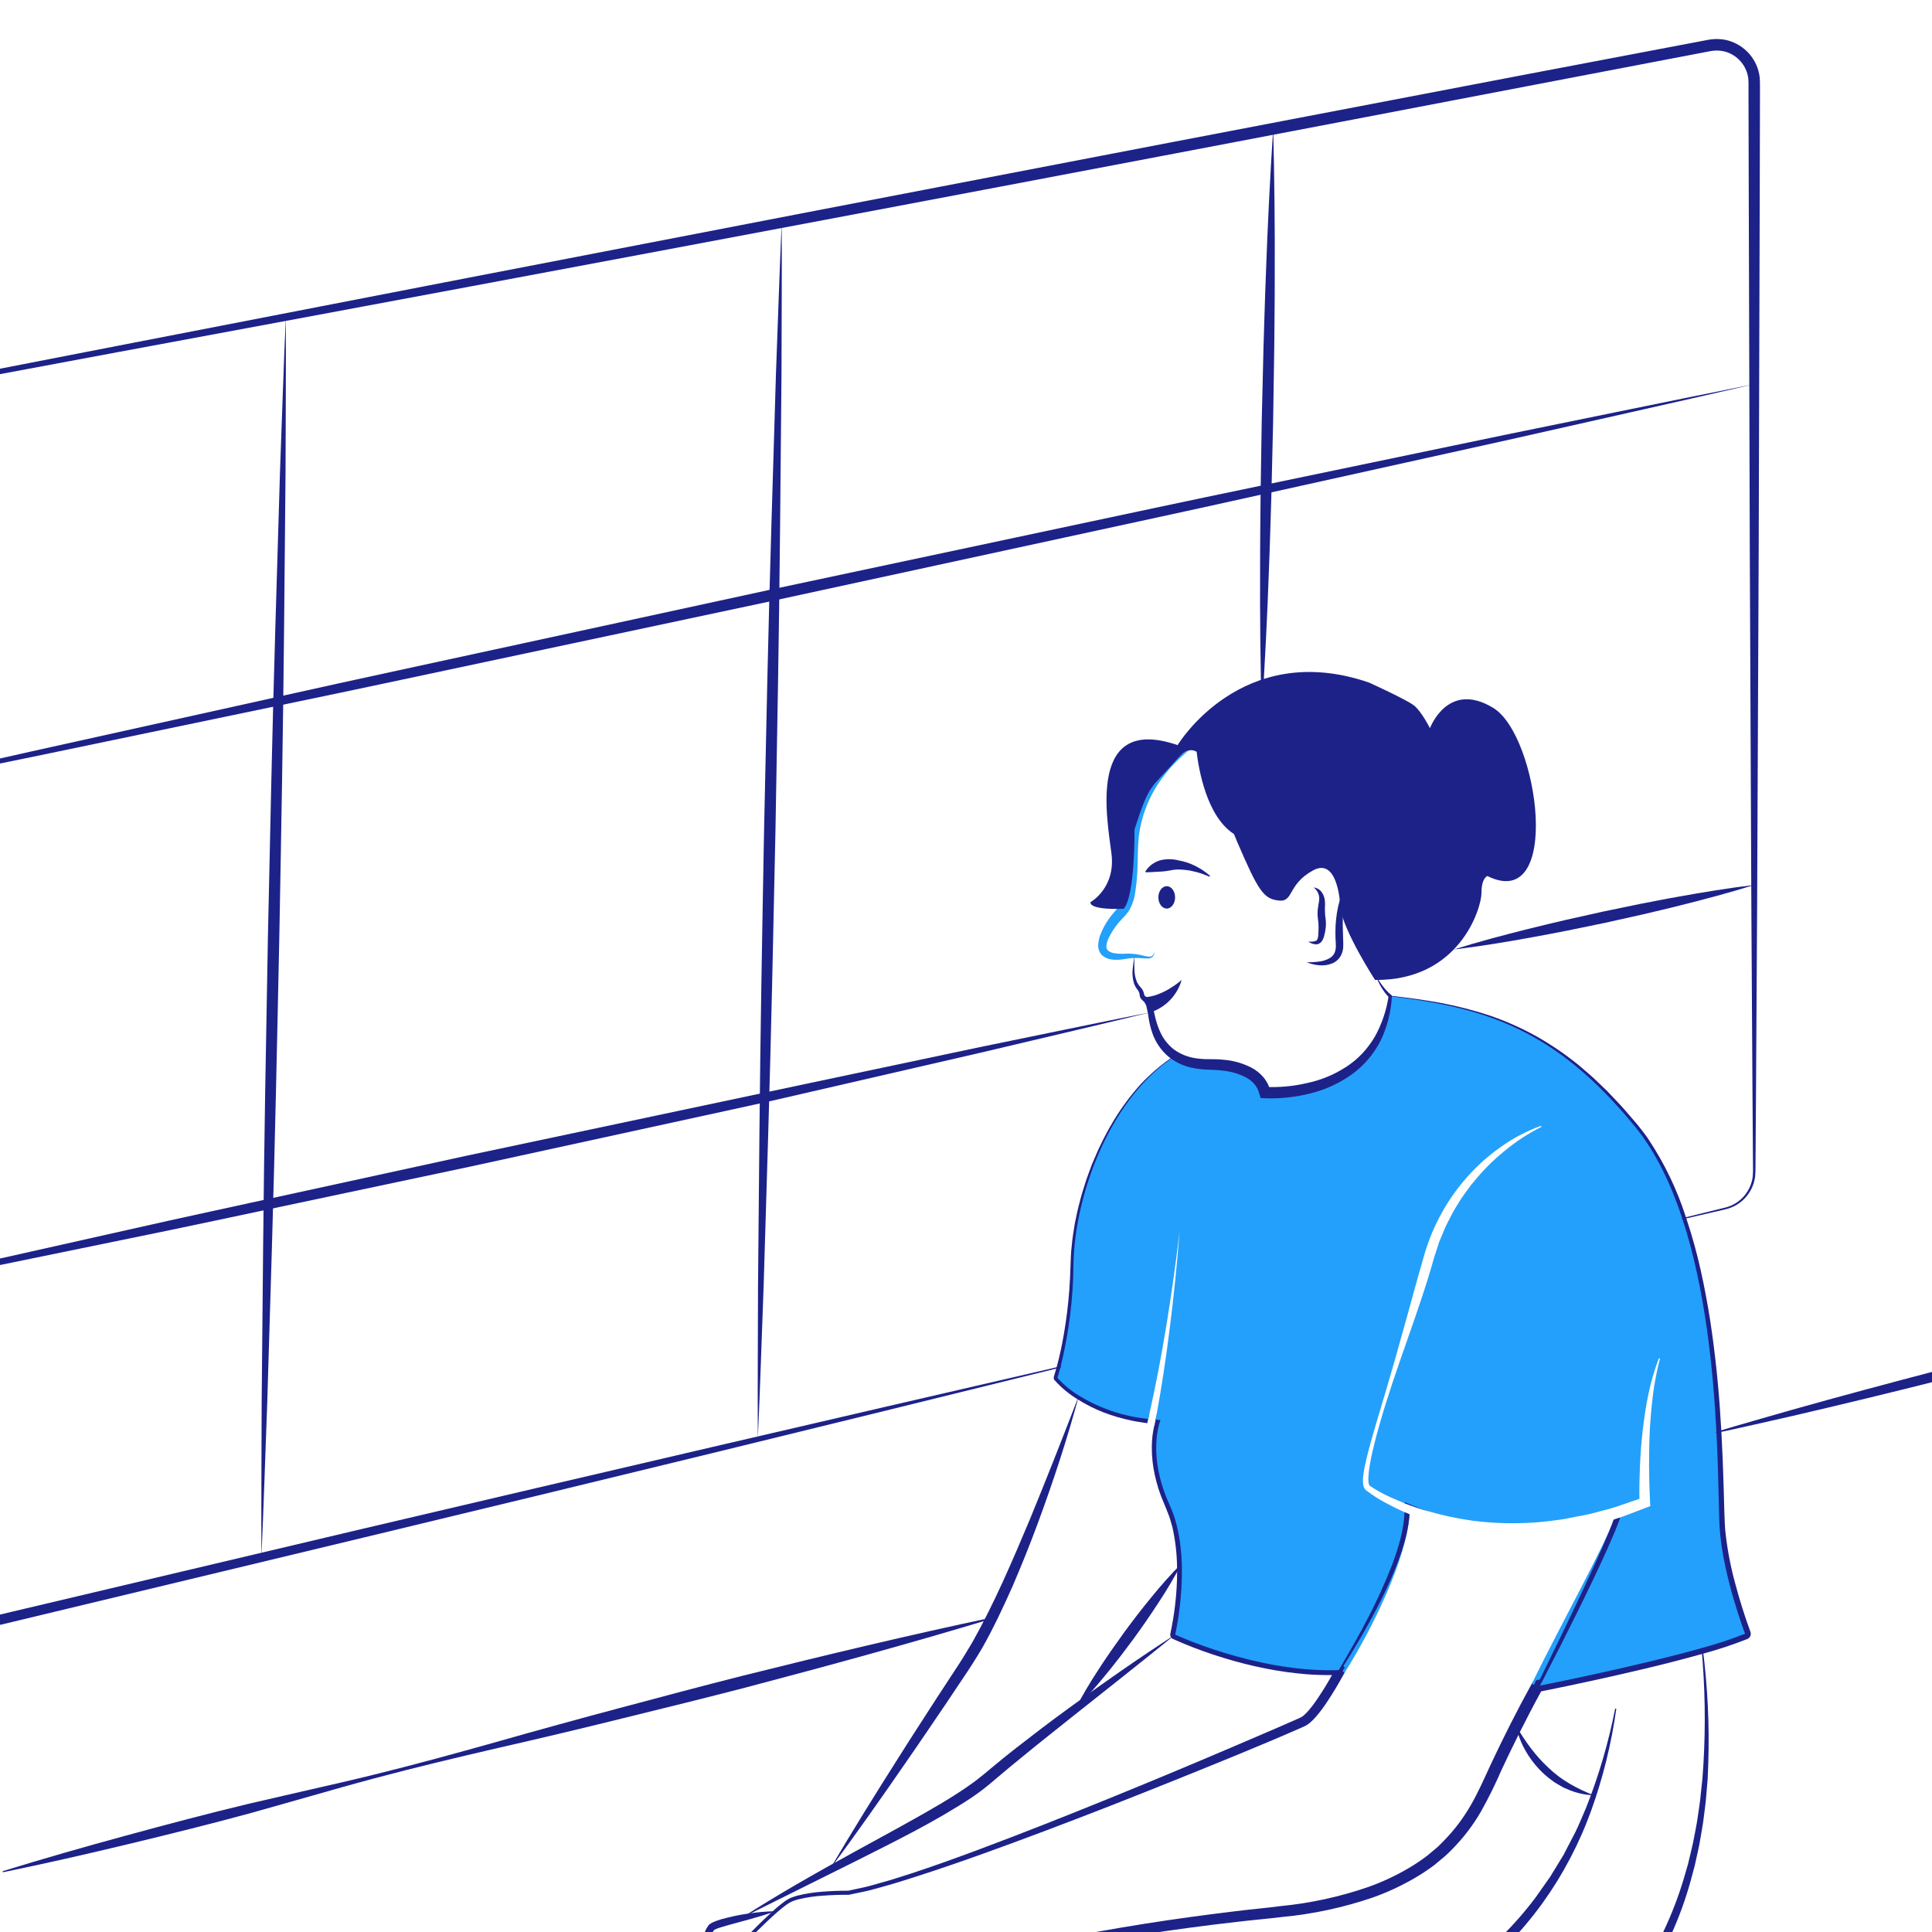 <svg width="130" height="130" viewBox="0 0 130 130" fill="none" xmlns="http://www.w3.org/2000/svg">
<g clip-path="url(#clip0_1618_1625)">
<path d="M70.957 92.866C70.931 92.836 70.913 92.799 70.905 92.76C70.897 92.721 70.899 92.681 70.912 92.643L70.914 92.63C70.97 92.451 71.024 92.272 71.073 92.09C71.083 92.059 71.091 92.029 71.098 91.998C71.3 91.266 71.457 90.514 71.587 89.761C71.756 88.789 71.876 87.806 71.95 86.821C71.984 86.327 72.012 85.833 72.025 85.339C72.03 85.094 72.045 84.838 72.055 84.587L72.076 84.211L72.114 83.835C72.155 83.333 72.242 82.837 72.319 82.34C72.424 81.849 72.516 81.355 72.654 80.871C72.769 80.385 72.931 79.909 73.079 79.431C73.158 79.193 73.25 78.96 73.335 78.724L73.465 78.371L73.611 78.026C73.994 77.099 74.448 76.203 74.97 75.346C75.493 74.492 76.093 73.687 76.764 72.943C77.371 72.299 78.041 71.719 78.765 71.211C78.86 71.147 78.957 71.08 79.054 71.016C79.058 71.013 79.063 71.011 79.068 71.01C79.073 71.009 79.078 71.009 79.083 71.01C79.088 71.011 79.093 71.013 79.097 71.016C79.102 71.019 79.105 71.022 79.108 71.027C79.113 71.033 79.116 71.04 79.116 71.048C79.116 71.056 79.113 71.064 79.108 71.07C79.106 71.075 79.1 71.078 79.098 71.08C79.011 71.142 78.924 71.203 78.839 71.267C78.125 71.79 77.469 72.387 76.882 73.048C76.236 73.798 75.658 74.605 75.157 75.459C74.66 76.314 74.23 77.207 73.87 78.128L73.731 78.474L73.611 78.824C73.532 79.057 73.448 79.29 73.373 79.525C73.235 80.001 73.087 80.472 72.982 80.956C72.856 81.432 72.777 81.921 72.682 82.404C72.611 82.893 72.534 83.379 72.498 83.871C72.411 84.843 72.444 85.846 72.375 86.849C72.314 87.85 72.204 88.846 72.045 89.838C71.9 90.785 71.696 91.722 71.433 92.643C71.834 93.05 72.283 93.405 72.772 93.7C73.302 94.024 73.862 94.298 74.443 94.519C75.029 94.734 75.632 94.903 76.245 95.023C76.549 95.092 76.861 95.12 77.168 95.174C77.222 95.179 77.273 95.187 77.327 95.192C77.306 95.287 77.284 95.381 77.26 95.476C77.24 95.57 77.219 95.665 77.197 95.76C77.163 95.757 77.13 95.755 77.097 95.75C76.774 95.693 76.449 95.66 76.129 95.586C75.488 95.453 74.858 95.268 74.246 95.033C73.648 94.799 73.073 94.509 72.529 94.168C72.52 94.165 72.512 94.16 72.506 94.153C72.501 94.153 72.496 94.148 72.49 94.145C71.921 93.794 71.404 93.364 70.957 92.866Z" fill="#1D2289"/>
<path d="M117.568 110.287C116.601 110.669 115.615 110.996 114.612 111.268C114.581 111.275 114.551 111.286 114.52 111.293C114.377 111.334 114.233 111.375 114.09 111.413C112.923 111.733 111.753 112.031 110.581 112.307C108.294 112.849 106 113.35 103.7 113.809C103.206 114.71 102.73 115.626 102.267 116.549L102.175 116.734C101.778 117.524 101.397 118.32 101.023 119.119C100.612 120.074 100.151 121.007 99.641 121.913C99.108 122.831 98.46 123.677 97.715 124.431C97.52 124.611 97.346 124.815 97.136 124.976L96.525 125.486C96.102 125.804 95.661 126.097 95.204 126.363C94.295 126.894 93.338 127.338 92.346 127.689C90.372 128.36 88.326 128.798 86.25 128.992C85.221 129.12 84.21 129.199 83.192 129.324C82.173 129.437 81.157 129.567 80.141 129.7C78.112 129.974 76.086 130.28 74.064 130.617C70.051 131.287 66.063 132.088 62.1 133.02C61.409 133.97 60.519 134.758 59.492 135.33C58.959 135.613 58.394 135.832 57.809 135.98C57.23 136.131 56.639 136.216 56.079 136.323C55.812 136.366 55.552 136.443 55.306 136.554C55.2 136.609 55.106 136.685 55.029 136.776L54.735 137.104C54.339 137.539 53.929 137.959 53.507 138.368C53.083 138.781 52.638 139.173 52.174 139.54C51.937 139.728 51.685 139.897 51.421 140.044C51.158 140.187 50.888 140.314 50.61 140.425C50.321 140.552 50.013 140.629 49.699 140.653C49.654 140.656 49.608 140.653 49.563 140.646C49.514 140.642 49.466 140.632 49.42 140.615C49.368 140.599 49.318 140.575 49.274 140.543C49.225 140.512 49.184 140.47 49.154 140.42C49.104 140.337 49.072 140.245 49.059 140.149C49.046 140.053 49.052 139.956 49.077 139.862C49.088 139.775 49.113 139.689 49.151 139.609C49.187 139.533 49.229 139.461 49.276 139.392C49.367 139.265 49.468 139.146 49.578 139.036C49.791 138.826 50.016 138.628 50.252 138.445C50.712 138.076 51.191 137.738 51.644 137.383C51.866 137.213 52.072 137.023 52.258 136.815C52.342 136.715 52.378 136.597 52.358 136.587C52.352 136.566 52.329 136.556 52.294 136.549C52.241 136.541 52.187 136.544 52.135 136.556C51.87 136.633 51.617 136.746 51.383 136.891C51.132 137.032 50.889 137.188 50.643 137.344C50.157 137.662 49.673 137.992 49.172 138.299C48.921 138.452 48.665 138.601 48.396 138.734C48.123 138.879 47.824 138.971 47.516 139.005C47.433 139.013 47.35 139.012 47.268 139.003C47.173 138.989 47.084 138.953 47.007 138.898L46.945 138.852L46.902 138.79L46.858 138.726L46.835 138.657C46.82 138.614 46.811 138.568 46.809 138.522C46.804 138.478 46.804 138.434 46.809 138.391C46.839 138.131 46.919 137.88 47.045 137.651C46.816 137.565 46.61 137.424 46.446 137.242C46.344 137.125 46.267 136.988 46.221 136.84C46.185 136.683 46.194 136.52 46.244 136.367C46.336 136.096 46.465 135.839 46.628 135.604C46.762 135.405 46.906 135.213 47.06 135.028C46.884 134.804 46.785 134.528 46.779 134.243C46.77 134.085 46.788 133.927 46.83 133.774L46.871 133.654L46.927 133.549C46.962 133.48 47.002 133.414 47.047 133.352C47.401 132.88 47.801 132.444 48.243 132.052C48.565 131.753 48.893 131.466 49.228 131.187C49.246 131.17 49.266 131.153 49.287 131.139C49.379 131.059 49.471 130.983 49.566 130.906C50.007 130.531 50.429 130.135 50.83 129.718C51.173 129.375 51.521 129.038 51.882 128.708C51.916 128.672 51.953 128.639 51.992 128.608C52.025 128.574 52.061 128.541 52.097 128.511C52.317 128.316 52.539 128.127 52.78 127.953C52.904 127.861 53.037 127.781 53.176 127.715C53.317 127.657 53.46 127.607 53.606 127.566C54.177 127.419 54.761 127.326 55.349 127.287C55.928 127.241 56.501 127.218 57.082 127.221L58.203 126.978C58.574 126.896 58.942 126.775 59.313 126.676C60.055 126.476 60.785 126.228 61.516 125.995C62.98 125.511 64.429 124.987 65.874 124.447C68.761 123.369 71.63 122.231 74.488 121.071C77.344 119.91 80.191 118.722 83.028 117.509C84.44 116.898 85.871 116.301 87.268 115.679L87.522 115.564C87.586 115.53 87.648 115.489 87.706 115.444C87.836 115.331 87.958 115.208 88.069 115.075C88.31 114.791 88.532 114.491 88.734 114.177C89.052 113.704 89.349 113.21 89.628 112.711C88.849 112.722 88.07 112.684 87.296 112.598C86.333 112.493 85.377 112.333 84.433 112.117C83.491 111.902 82.561 111.642 81.643 111.337C80.723 111.033 79.818 110.683 78.933 110.287C78.887 110.267 78.847 110.235 78.816 110.195C78.808 110.185 78.8 110.175 78.795 110.167C78.772 110.131 78.756 110.091 78.749 110.049C78.741 110.007 78.742 109.963 78.752 109.922L78.754 109.911C79.006 108.731 79.154 107.53 79.197 106.324C79.202 106.142 79.205 105.96 79.205 105.778V105.776C79.205 105.689 79.205 105.599 79.202 105.512C79.196 104.582 79.09 103.656 78.885 102.749L78.762 102.321C78.725 102.178 78.678 102.038 78.621 101.901L78.46 101.492L78.281 101.06C78.031 100.478 77.839 99.874 77.705 99.255C77.566 98.633 77.498 97.997 77.503 97.359C77.504 96.868 77.562 96.379 77.674 95.9L77.687 95.903C77.692 95.872 77.7 95.839 77.705 95.808C77.71 95.789 77.713 95.769 77.715 95.749C77.731 95.675 77.746 95.601 77.759 95.527C77.777 95.427 77.795 95.33 77.815 95.233C77.912 95.243 78.007 95.251 78.104 95.258C78.184 95.266 78.257 95.305 78.308 95.366C78.358 95.427 78.383 95.506 78.376 95.586C78.372 95.612 78.366 95.638 78.358 95.662L78.355 95.665C78.264 95.932 78.198 96.207 78.158 96.487C78.118 96.777 78.098 97.071 78.097 97.364C78.097 97.957 78.164 98.547 78.296 99.125C78.425 99.707 78.609 100.275 78.846 100.822L79.023 101.241L79.202 101.686C79.263 101.834 79.315 101.985 79.356 102.139L79.491 102.598C79.77 103.825 79.887 105.084 79.839 106.341C79.804 107.5 79.675 108.653 79.453 109.791C80.231 110.129 81.042 110.428 81.856 110.692C82.754 110.984 83.665 111.235 84.586 111.444C85.504 111.659 86.434 111.82 87.371 111.925C88.303 112.028 89.242 112.068 90.18 112.043H90.191C90.217 112.042 90.244 112.046 90.27 112.053C90.315 112.06 90.357 112.079 90.393 112.107C90.43 112.133 90.461 112.169 90.482 112.209C90.511 112.257 90.526 112.31 90.528 112.365C90.528 112.423 90.514 112.479 90.487 112.529C90.111 113.22 89.72 113.888 89.28 114.543C89.061 114.877 88.82 115.197 88.561 115.5C88.424 115.663 88.273 115.813 88.11 115.948C88.016 116.023 87.915 116.088 87.808 116.143L87.537 116.265C86.112 116.892 84.694 117.486 83.263 118.075C80.407 119.247 77.542 120.397 74.667 121.527C71.791 122.648 68.904 123.746 65.997 124.787C64.544 125.309 63.082 125.807 61.611 126.282C60.874 126.512 60.14 126.758 59.39 126.955C59.016 127.052 58.648 127.172 58.266 127.254L57.125 127.495C57.119 127.497 57.113 127.498 57.107 127.497H57.102C56.526 127.492 55.945 127.512 55.372 127.556C54.8 127.59 54.232 127.676 53.675 127.814C53.541 127.851 53.41 127.896 53.281 127.95C53.157 128.007 53.038 128.076 52.928 128.157C52.698 128.324 52.478 128.508 52.26 128.697C51.828 129.079 51.411 129.483 50.996 129.887C50.589 130.307 50.161 130.706 49.714 131.082C49.266 131.453 48.829 131.83 48.406 132.226C47.979 132.607 47.591 133.031 47.25 133.49C47.211 133.546 47.175 133.604 47.145 133.664L47.096 133.754L47.068 133.838C47.035 133.967 47.021 134.1 47.027 134.233C47.033 134.492 47.134 134.741 47.311 134.931L47.316 134.934C47.318 134.935 47.319 134.936 47.32 134.938C47.321 134.94 47.321 134.942 47.321 134.944C47.342 134.967 47.354 134.996 47.354 135.027C47.354 135.058 47.342 135.088 47.321 135.11C47.148 135.311 46.987 135.523 46.84 135.745C46.693 135.959 46.575 136.192 46.492 136.438C46.457 136.544 46.45 136.657 46.472 136.766C46.507 136.879 46.567 136.983 46.646 137.071C46.814 137.252 47.028 137.384 47.265 137.452C47.285 137.457 47.303 137.468 47.316 137.483C47.319 137.483 47.321 137.485 47.324 137.49C47.341 137.507 47.352 137.528 47.358 137.551C47.364 137.574 47.364 137.598 47.357 137.621C47.354 137.629 47.351 137.638 47.347 137.646C47.207 137.88 47.116 138.139 47.078 138.409C47.068 138.458 47.071 138.509 47.087 138.557C47.102 138.604 47.13 138.647 47.168 138.68C47.21 138.708 47.258 138.727 47.309 138.734C47.371 138.74 47.433 138.74 47.495 138.734C47.769 138.701 48.034 138.616 48.276 138.483C48.533 138.356 48.783 138.215 49.026 138.061C49.517 137.756 49.998 137.426 50.487 137.104C50.73 136.943 50.978 136.784 51.234 136.633C51.495 136.468 51.777 136.341 52.074 136.257C52.164 136.234 52.258 136.23 52.35 136.244C52.409 136.252 52.466 136.275 52.515 136.309C52.565 136.343 52.605 136.388 52.634 136.441C52.659 136.494 52.673 136.552 52.674 136.61C52.675 136.669 52.664 136.727 52.642 136.781C52.607 136.862 52.561 136.938 52.506 137.007C52.31 137.24 52.09 137.451 51.848 137.636C51.388 138.007 50.917 138.348 50.469 138.713C50.246 138.891 50.034 139.081 49.834 139.284C49.64 139.453 49.501 139.676 49.435 139.924C49.407 140.018 49.416 140.119 49.458 140.208C49.484 140.254 49.571 140.282 49.691 140.277C49.959 140.249 50.221 140.179 50.466 140.067C50.728 139.958 50.983 139.835 51.232 139.699C51.475 139.558 51.707 139.398 51.925 139.22C52.374 138.859 52.803 138.474 53.21 138.066C53.622 137.659 54.021 137.237 54.407 136.807L54.694 136.482C54.805 136.35 54.941 136.239 55.093 136.157C55.376 136.02 55.677 135.924 55.986 135.87C56.572 135.755 57.138 135.668 57.685 135.517C58.232 135.374 58.759 135.164 59.254 134.893C60.237 134.329 61.083 133.554 61.729 132.623C61.765 132.573 61.817 132.536 61.877 132.521H61.882C65.874 131.53 69.897 130.678 73.951 129.964C75.975 129.601 78.007 129.279 80.047 128.999C81.065 128.861 82.086 128.725 83.107 128.605C84.126 128.475 85.159 128.39 86.168 128.257C88.185 128.062 90.172 127.628 92.087 126.965C93.03 126.628 93.939 126.202 94.802 125.693C95.23 125.44 95.644 125.162 96.041 124.861L96.611 124.383C96.806 124.229 96.967 124.04 97.146 123.868C97.843 123.159 98.446 122.365 98.943 121.504C99.449 120.641 99.849 119.72 100.286 118.776C101.161 116.908 102.088 115.073 103.088 113.259C103.116 113.209 103.154 113.165 103.2 113.132C103.246 113.098 103.298 113.075 103.354 113.064L103.36 113.062H103.362C103.444 113.044 103.528 113.028 103.61 113.01C103.695 112.995 103.779 112.977 103.864 112.959C106.047 112.524 108.225 112.052 110.399 111.541C111.566 111.268 112.727 110.974 113.882 110.661C114.914 110.38 115.948 110.08 116.928 109.707C116.582 108.737 116.285 107.764 116.027 106.771C115.729 105.652 115.516 104.512 115.39 103.36C115.326 102.779 115.321 102.196 115.305 101.628L115.272 99.921C115.246 98.784 115.213 97.651 115.162 96.517C114.947 91.99 114.474 87.448 113.25 83.092C112.626 80.93 111.807 78.798 110.561 76.928C110.412 76.69 110.238 76.47 110.072 76.244C109.911 76.017 109.729 75.802 109.545 75.584C109.181 75.152 108.823 74.714 108.432 74.305C108.24 74.097 108.053 73.885 107.856 73.68L107.254 73.087L106.952 72.787L106.638 72.506L106.003 71.943C105.139 71.216 104.217 70.561 103.247 69.982C102.269 69.413 101.243 68.931 100.181 68.542C99.112 68.165 98.018 67.858 96.908 67.626C95.831 67.405 94.743 67.237 93.653 67.091L93.543 67.075H93.54C93.531 67.073 93.522 67.068 93.517 67.059C93.511 67.051 93.508 67.042 93.51 67.032C93.51 67.027 93.512 67.022 93.514 67.018C93.516 67.013 93.519 67.01 93.523 67.007C93.527 67.004 93.531 67.001 93.536 67C93.541 66.998 93.546 66.998 93.551 66.999C93.587 67.004 93.622 67.006 93.658 67.011C94.756 67.137 95.849 67.283 96.936 67.482C98.059 67.694 99.167 67.98 100.253 68.337C101.337 68.709 102.386 69.176 103.388 69.734C104.387 70.3 105.337 70.948 106.228 71.671L106.881 72.234L107.203 72.516L107.515 72.813L108.135 73.409C108.334 73.614 108.529 73.823 108.726 74.031C109.128 74.44 109.496 74.878 109.87 75.313C110.059 75.528 110.246 75.743 110.42 75.978C110.594 76.206 110.778 76.434 110.932 76.677C112.006 78.295 112.851 80.055 113.442 81.905C113.45 81.931 113.46 81.956 113.468 81.982C113.573 82.299 113.675 82.619 113.772 82.939C114.108 84.037 114.379 85.152 114.609 86.273C114.839 87.397 115.037 88.525 115.193 89.659C115.502 91.844 115.699 94.043 115.822 96.243C115.825 96.279 115.825 96.312 115.827 96.348L115.835 96.481C115.899 97.623 115.942 98.764 115.976 99.903L116.024 101.61C116.045 102.18 116.052 102.736 116.122 103.286C116.253 104.398 116.469 105.498 116.766 106.577C117.056 107.662 117.393 108.747 117.78 109.794L117.782 109.801C117.817 109.894 117.814 109.997 117.774 110.088C117.734 110.179 117.66 110.251 117.568 110.287Z" fill="#1D2289"/>
<path d="M115.716 102.882C115.642 101.858 115.652 99.453 115.498 96.417H115.496C115.496 96.392 115.493 96.366 115.493 96.341C115.273 92.111 114.733 86.678 113.213 82.041C113.205 82.015 113.198 81.992 113.19 81.969C112.417 79.63 111.393 77.496 110.032 75.827C104.676 69.263 99.97 67.812 93.657 67.05C93.621 67.045 93.582 67.042 93.547 67.037C93.544 67.05 93.544 67.062 93.541 67.075C92.761 74.12 85.097 73.516 85.097 73.516C85.097 73.516 84.946 71.623 81.383 71.623C80.588 71.653 79.801 71.462 79.108 71.07C79.098 71.062 79.085 71.057 79.075 71.049C78.983 71.111 78.888 71.172 78.799 71.236C74.515 74.218 72.291 80.641 72.232 85.091C72.213 87.4 71.924 89.699 71.372 91.942C71.364 91.968 71.357 91.994 71.352 92.021C71.232 92.469 71.152 92.709 71.152 92.709C71.573 93.179 72.061 93.583 72.601 93.907C74.015 94.776 75.609 95.313 77.261 95.476C77.284 95.381 77.307 95.286 77.327 95.192C77.762 93.257 78.133 91.307 78.456 89.349C78.812 87.184 79.121 85.012 79.372 82.831C79.208 85.022 78.983 87.205 78.709 89.385C78.464 91.34 78.172 93.29 77.816 95.233C77.796 95.33 77.778 95.427 77.76 95.527C77.769 95.528 77.779 95.528 77.788 95.527C77.818 95.532 77.849 95.534 77.88 95.535C77.949 95.542 78.018 95.545 78.087 95.55C78.06 95.617 78.037 95.685 78.018 95.755C78.011 95.778 78.003 95.806 77.993 95.834C77.798 96.545 77.453 98.544 78.712 101.29C80.288 104.724 79.101 109.888 79.078 109.986V109.988C79.078 109.988 84.37 112.481 89.808 112.386C89.872 112.386 89.938 112.383 90.002 112.381C90.027 112.381 90.052 112.38 90.077 112.378C90.115 112.378 90.156 112.378 90.194 112.376L90.222 112.378C90.279 112.289 90.432 112.621 90.489 112.529C92.377 109.543 94.65 104.847 94.839 101.95C94.841 101.931 94.842 101.911 94.841 101.891C94.813 101.878 94.788 101.868 94.762 101.858L94.509 101.75C94.087 101.564 93.673 101.361 93.268 101.141C92.818 100.903 92.388 100.63 91.981 100.325C91.952 100.302 91.932 100.289 91.899 100.261C91.86 100.225 91.827 100.182 91.801 100.136C91.763 100.061 91.738 99.981 91.727 99.898C91.707 99.761 91.702 99.623 91.712 99.486C91.732 99.231 91.767 98.978 91.819 98.728C92.024 97.743 92.305 96.794 92.582 95.839C93.147 93.938 93.721 92.039 94.245 90.127C94.788 88.218 95.289 86.309 95.845 84.408C96.414 82.454 97.415 80.653 98.775 79.139C99.113 78.764 99.47 78.407 99.844 78.069L100.428 77.588C100.625 77.432 100.832 77.288 101.034 77.14C101.855 76.562 102.748 76.096 103.691 75.753L103.716 75.825C102.837 76.265 102.01 76.805 101.255 77.434C100.494 78.045 99.801 78.736 99.187 79.494L98.954 79.773L98.739 80.068C98.601 80.265 98.45 80.457 98.317 80.659C98.069 81.073 97.795 81.475 97.587 81.913C97.48 82.13 97.36 82.34 97.26 82.56L96.981 83.231L96.84 83.563L96.73 83.911L96.505 84.6C95.435 88.423 93.882 92.095 92.81 95.906C92.674 96.382 92.543 96.858 92.431 97.339C92.313 97.817 92.208 98.301 92.139 98.782C92.101 99.019 92.079 99.258 92.073 99.499C92.07 99.609 92.079 99.72 92.098 99.829C92.107 99.869 92.121 99.907 92.139 99.944C92.147 99.954 92.154 99.962 92.157 99.962L92.224 100.01C92.625 100.278 93.048 100.513 93.488 100.712C93.828 100.87 94.171 101.016 94.519 101.154C95.036 101.354 95.563 101.533 96.098 101.687C97.076 101.97 98.073 102.183 99.082 102.324C101.014 102.574 102.972 102.554 104.899 102.265C105.38 102.206 105.853 102.083 106.334 102.004C106.813 101.917 107.287 101.804 107.755 101.666C108.228 101.553 108.696 101.413 109.154 101.249L110.314 100.852C110.301 100.11 110.319 99.381 110.349 98.646C110.383 97.825 110.449 97.006 110.541 96.187C110.641 95.371 110.754 94.557 110.93 93.751C111.099 92.947 111.331 92.157 111.624 91.389L111.698 91.415C111.491 92.2 111.335 92.999 111.23 93.805C111.13 94.608 111.056 95.417 111.012 96.228C110.971 97.037 110.964 97.848 110.961 98.659C110.964 99.468 110.987 100.284 111.03 101.083L111.045 101.344L110.81 101.431C110.211 101.653 109.62 101.899 109.016 102.109C108.873 102.16 108.727 102.209 108.581 102.255C107.949 104.061 105.078 109.208 103.089 113.259C103.018 113.407 103.466 113.307 103.394 113.453L103.437 113.456L103.627 113.42C104.735 113.197 110.459 112.04 114.49 110.897C114.494 110.897 114.497 110.896 114.5 110.894L114.513 110.891C115.499 110.625 116.47 110.304 117.42 109.929C117.42 109.929 115.941 106.065 115.716 102.882ZM80.02 50.478C79.395 50.965 78.834 51.53 78.35 52.159C77.871 52.77 77.477 53.444 77.181 54.162C76.892 54.872 76.702 55.618 76.617 56.38C76.6 56.57 76.596 56.761 76.582 56.952L76.566 57.238L76.56 57.54C76.555 57.944 76.543 58.348 76.525 58.752C76.495 59.158 76.464 59.564 76.395 59.98C76.344 60.425 76.204 60.856 75.984 61.246C75.863 61.434 75.721 61.607 75.562 61.764C75.422 61.91 75.298 62.043 75.183 62.189C74.953 62.481 74.755 62.797 74.592 63.132C74.521 63.283 74.473 63.443 74.451 63.608C74.44 63.669 74.443 63.73 74.46 63.789C74.476 63.848 74.505 63.903 74.545 63.949C74.662 64.049 74.805 64.115 74.958 64.136C75.141 64.169 75.326 64.183 75.512 64.178C75.697 64.177 75.914 64.159 76.121 64.174C76.328 64.183 76.533 64.211 76.735 64.256C76.925 64.308 77.117 64.347 77.311 64.374C77.356 64.379 77.4 64.374 77.442 64.359C77.485 64.345 77.523 64.322 77.555 64.291C77.622 64.219 77.675 64.135 77.709 64.043C77.692 64.145 77.654 64.242 77.599 64.329C77.567 64.374 77.524 64.412 77.476 64.439C77.427 64.467 77.374 64.484 77.318 64.49C77.114 64.496 76.909 64.489 76.706 64.467C76.512 64.455 76.318 64.457 76.125 64.471C75.932 64.484 75.752 64.524 75.539 64.554C75.326 64.583 75.111 64.589 74.897 64.573C74.649 64.559 74.411 64.473 74.213 64.326C74.155 64.283 74.106 64.231 74.066 64.171L74.004 64.082L73.963 63.983L73.927 63.882L73.911 63.783C73.898 63.719 73.893 63.654 73.897 63.589C73.906 63.355 73.953 63.125 74.037 62.907C74.189 62.506 74.395 62.128 74.647 61.782C74.896 61.425 75.218 61.143 75.361 60.871C75.52 60.556 75.62 60.215 75.654 59.864C75.711 59.49 75.735 59.097 75.759 58.707C75.781 58.314 75.801 57.919 75.811 57.523L75.821 57.226L75.843 56.914C75.86 56.706 75.867 56.497 75.897 56.291C76.019 55.465 76.269 54.663 76.638 53.914C77.005 53.175 77.488 52.498 78.068 51.911C78.635 51.328 79.294 50.844 80.02 50.478Z" fill="#23A0FB"/>
<path d="M77.073 58.631C77.303 58.269 77.657 58.005 78.069 57.888C78.473 57.786 78.896 57.788 79.298 57.893C79.694 57.962 80.077 58.089 80.436 58.27C80.61 58.359 80.78 58.458 80.943 58.565C81.105 58.673 81.255 58.797 81.405 58.914C81.412 58.92 81.417 58.928 81.419 58.937C81.421 58.946 81.42 58.956 81.415 58.964C81.411 58.972 81.403 58.978 81.395 58.981C81.386 58.984 81.376 58.984 81.368 58.981L81.364 58.979C81.184 58.914 81.012 58.84 80.838 58.777C80.663 58.719 80.485 58.67 80.305 58.631L80.04 58.573C79.951 58.558 79.861 58.55 79.773 58.539C79.598 58.515 79.421 58.504 79.245 58.505C79.071 58.51 78.897 58.532 78.728 58.571C78.561 58.603 78.393 58.627 78.224 58.64C78.053 58.648 77.881 58.665 77.698 58.67C77.517 58.684 77.328 58.692 77.116 58.694H77.11C77.099 58.694 77.088 58.69 77.08 58.682C77.072 58.675 77.068 58.664 77.067 58.653C77.067 58.645 77.069 58.638 77.073 58.631ZM76.924 67.102C78.221 67.102 79.51 65.939 79.51 65.939C79.367 66.442 79.104 66.902 78.743 67.28C78.382 67.659 77.934 67.944 77.439 68.11L76.924 67.102Z" fill="#1D2289"/>
<path d="M100.481 47.636C97.412 45.76 96.218 49 96.218 49C96.218 49 95.65 47.863 95.138 47.465C94.627 47.067 92.126 45.931 92.126 45.931C83.543 42.975 79.238 50.137 79.238 50.137C73.115 48.034 74.506 55.139 74.79 57.456C75.075 59.773 73.369 60.709 73.369 60.709C73.369 61.277 75.618 61.146 75.618 61.146C76.393 60.214 76.338 55.812 76.338 55.812C77.375 52.621 77.362 53.179 79.239 51.035C79.734 50.469 80.149 50.369 80.518 50.583C80.656 51.76 81.194 54.942 83.032 56.122L83.032 56.123C83.106 56.309 83.181 56.493 83.259 56.673C84.68 59.97 85.021 60.481 86.044 60.595C87.067 60.709 86.612 59.515 88.358 58.565C90.103 57.614 90.193 61.107 90.193 61.107C90.421 62.698 92.524 65.938 92.524 65.938C98.207 65.995 99.685 61.106 99.685 60.084C99.685 59.061 100.083 58.947 100.083 58.947C105.142 61.448 103.55 49.512 100.481 47.636V47.636Z" fill="#1D2289"/>
<path d="M78.507 61.135C78.817 61.135 79.069 60.798 79.069 60.382C79.069 59.966 78.817 59.629 78.507 59.629C78.197 59.629 77.945 59.966 77.945 60.382C77.945 60.798 78.197 61.135 78.507 61.135Z" fill="#1D2289"/>
<path d="M87.92 64.744C88.201 64.753 88.482 64.739 88.761 64.701C89.018 64.672 89.267 64.591 89.49 64.461C89.585 64.402 89.667 64.325 89.73 64.233C89.793 64.141 89.837 64.037 89.858 63.928C89.863 63.87 89.883 63.817 89.886 63.757V63.574C89.888 63.453 89.869 63.293 89.863 63.154C89.855 62.865 89.856 62.577 89.868 62.288C89.883 61.999 89.914 61.712 89.959 61.426C90.046 60.855 90.211 60.298 90.449 59.771C90.417 60.347 90.369 60.906 90.356 61.464C90.344 62.02 90.35 62.577 90.374 63.133C90.377 63.278 90.39 63.401 90.385 63.563L90.377 63.805C90.366 63.888 90.348 63.97 90.325 64.051C90.279 64.217 90.198 64.371 90.086 64.502C89.975 64.634 89.836 64.739 89.679 64.811C89.392 64.934 89.079 64.982 88.768 64.95C88.476 64.927 88.19 64.858 87.92 64.744V64.744ZM92.525 65.522C92.663 65.795 92.824 66.055 93.007 66.301C93.097 66.422 93.192 66.539 93.294 66.651C93.392 66.76 93.499 66.86 93.615 66.951L93.659 66.985L93.655 67.049C93.605 68.064 93.355 69.06 92.92 69.979C92.459 70.91 91.775 71.713 90.93 72.318C90.084 72.912 89.133 73.343 88.127 73.586C87.63 73.71 87.125 73.798 86.615 73.85C86.101 73.905 85.583 73.921 85.066 73.897L84.828 73.884L84.716 73.547C84.707 73.503 84.695 73.46 84.68 73.417C84.661 73.363 84.638 73.31 84.613 73.259C84.558 73.152 84.492 73.051 84.414 72.959C84.248 72.764 84.045 72.603 83.817 72.486C83.321 72.234 82.78 72.082 82.225 72.037C81.943 71.992 81.652 71.996 81.359 71.977C81.038 71.972 80.719 71.942 80.403 71.886C79.748 71.785 79.132 71.512 78.617 71.096C78.116 70.669 77.741 70.113 77.531 69.489C77.43 69.191 77.353 68.885 77.301 68.574C77.263 68.284 77.209 67.996 77.139 67.712C77.107 67.593 77.047 67.483 76.964 67.392C76.923 67.346 76.862 67.308 76.788 67.221C76.723 67.135 76.686 67.032 76.682 66.925C76.67 66.799 76.618 66.681 76.533 66.588C76.434 66.459 76.356 66.315 76.301 66.162C76.211 65.86 76.181 65.543 76.214 65.23C76.238 64.926 76.28 64.625 76.341 64.327C76.32 64.627 76.317 64.929 76.333 65.23C76.334 65.522 76.392 65.81 76.503 66.08C76.566 66.206 76.645 66.322 76.74 66.425C76.867 66.551 76.952 66.713 76.984 66.888C76.987 66.933 77.004 66.976 77.034 67.01C77.06 67.036 77.129 67.08 77.198 67.138C77.332 67.258 77.436 67.409 77.5 67.577C77.599 67.873 77.679 68.175 77.74 68.48C77.808 68.762 77.898 69.038 78.01 69.305C78.216 69.823 78.555 70.276 78.995 70.619C79.444 70.941 79.966 71.146 80.513 71.215C80.794 71.255 81.078 71.273 81.362 71.269C81.671 71.279 81.987 71.265 82.304 71.306C82.957 71.354 83.594 71.531 84.178 71.825C84.49 71.984 84.767 72.201 84.996 72.466C85.114 72.604 85.216 72.755 85.3 72.916C85.341 73.001 85.377 73.087 85.406 73.176C85.441 73.276 85.465 73.381 85.476 73.486L85.126 73.136C86.077 73.181 87.029 73.094 87.956 72.876C88.886 72.679 89.772 72.313 90.57 71.796C90.966 71.54 91.331 71.238 91.657 70.896C91.98 70.548 92.266 70.167 92.509 69.759C92.979 68.91 93.293 67.985 93.436 67.025L93.477 67.123C93.362 67.011 93.257 66.889 93.163 66.759C93.07 66.633 92.985 66.502 92.906 66.367C92.755 66.097 92.628 65.814 92.525 65.522L92.525 65.522ZM96.097 101.687C95.562 101.533 95.035 101.354 94.518 101.154V101.077L94.997 101.28C95.353 101.431 95.721 101.566 96.097 101.687ZM94.761 101.858C94.787 101.868 94.812 101.878 94.841 101.891C94.841 101.911 94.84 101.931 94.838 101.95C94.649 104.847 92.282 109.121 90.393 112.107C90.431 112.134 90.461 112.169 90.483 112.209C90.444 112.268 90.403 112.327 90.365 112.386C90.303 112.478 90.24 112.57 90.178 112.66C90.168 112.676 90.157 112.691 90.145 112.706C89.479 113.681 88.788 114.643 88.054 115.569C88.681 114.625 89.288 113.672 89.876 112.708C89.932 112.621 89.986 112.532 90.04 112.442C90.053 112.422 90.065 112.4 90.076 112.378C90.104 112.335 90.129 112.294 90.155 112.25C90.193 112.184 90.232 112.12 90.27 112.053C90.897 110.994 91.501 109.922 92.067 108.831C92.668 107.679 93.205 106.495 93.676 105.285C94.101 104.13 94.465 102.933 94.508 101.751L94.761 101.858ZM109.015 102.109L108.985 102.214L108.88 102.505C108.808 102.7 108.729 102.882 108.654 103.074C108.498 103.445 108.339 103.813 108.176 104.179C107.848 104.909 107.513 105.634 107.17 106.354C106.482 107.795 105.768 109.223 105.051 110.646C104.657 111.419 104.261 112.19 103.864 112.959C103.787 113.113 103.705 113.266 103.626 113.42C103.37 113.911 103.11 114.402 102.845 114.891C102.597 115.354 102.351 115.815 102.106 116.278C102.093 116.301 102.08 116.327 102.067 116.35C101.576 117.271 101.085 118.19 100.581 119.103C101.231 117.647 101.909 116.204 102.577 114.758L103.362 113.062C103.444 113.044 103.529 113.028 103.611 113.01C105.599 108.959 107.948 104.061 108.58 102.255C108.726 102.209 108.872 102.16 109.015 102.109Z" fill="#1D2289"/>
<path d="M114.568 110.885C114.906 113.483 115.031 116.104 114.944 118.722L114.904 119.705L114.822 120.686C114.78 121.341 114.673 121.99 114.596 122.642C114.549 122.967 114.486 123.29 114.432 123.615C114.378 123.939 114.322 124.263 114.246 124.583L114.033 125.547L113.776 126.5C113.08 129.055 111.968 131.477 110.485 133.67C108.97 135.851 107.094 137.755 104.936 139.301C102.773 140.828 100.407 142.043 97.906 142.911C95.419 143.78 92.855 144.409 90.248 144.791C85.046 145.57 79.779 145.566 74.561 145.291C73.255 145.228 71.951 145.148 70.648 145.071C69.997 145.031 69.346 144.999 68.694 144.973C68.369 144.96 68.045 144.954 67.72 144.954C67.396 144.96 67.071 144.981 66.747 144.994C64.148 145.117 61.587 145.698 59.096 146.446L58.162 146.731L57.236 147.044C56.617 147.246 56.009 147.482 55.399 147.709C54.186 148.185 52.984 148.689 51.801 149.235C51.211 149.508 50.624 149.791 50.043 150.083C49.749 150.225 49.472 150.387 49.168 150.526L48.27 150.926C47.074 151.461 45.88 152.006 44.665 152.489L42.849 153.236L41.015 153.936C39.796 154.414 38.556 154.835 37.321 155.267C36.704 155.485 36.083 155.693 35.459 155.89L33.591 156.494L31.71 157.061C31.084 157.252 30.457 157.437 29.825 157.607C27.307 158.326 24.763 158.952 22.21 159.536C19.653 160.109 17.092 160.63 14.487 161.031L14.376 161.047L14.271 161.001C13.838 160.81 13.427 160.572 13.045 160.293C12.671 160.013 12.323 159.7 12.005 159.359C11.384 158.681 10.851 157.928 10.417 157.118C9.984 156.322 9.617 155.492 9.317 154.637C9.011 153.784 8.767 152.911 8.586 152.023L8.523 151.708L8.83 151.585C12.242 150.214 15.607 148.689 18.949 147.136C22.286 145.569 25.582 143.911 28.807 142.126C32.044 140.363 35.185 138.43 38.218 136.335C41.227 134.189 44.356 132.201 47.561 130.365L47.6 130.431C46.027 131.397 44.476 132.397 42.948 133.432C41.416 134.465 39.936 135.559 38.442 136.648C35.441 138.819 32.322 140.821 29.098 142.645C25.881 144.478 22.595 146.183 19.264 147.797C17.598 148.603 15.924 149.392 14.231 150.138C12.539 150.89 10.843 151.622 9.12 152.319L9.363 151.881C9.539 152.726 9.774 153.558 10.067 154.37C10.355 155.183 10.707 155.973 11.121 156.73C11.525 157.48 12.02 158.177 12.596 158.804C12.882 159.109 13.194 159.387 13.528 159.637C13.861 159.879 14.218 160.087 14.592 160.258L14.376 160.228C16.938 159.852 19.504 159.35 22.047 158.798C24.59 158.235 27.126 157.63 29.637 156.931C34.67 155.569 39.625 153.934 44.48 152.033C45.702 151.573 46.894 151.055 48.092 150.546L48.99 150.163C49.282 150.036 49.574 149.873 49.871 149.735C50.461 149.45 51.055 149.175 51.654 148.91C54.05 147.849 56.51 146.941 59.02 146.19C59.644 145.992 60.283 145.843 60.915 145.673C61.55 145.514 62.194 145.386 62.834 145.246C64.122 144.999 65.425 144.834 66.734 144.752C67.062 144.736 67.389 144.712 67.718 144.703C68.046 144.7 68.374 144.704 68.702 144.714C69.357 144.733 70.01 144.765 70.663 144.798C71.968 144.865 73.271 144.934 74.575 144.986C79.786 145.164 85.026 145.057 90.153 144.19C92.714 143.782 95.233 143.142 97.679 142.278C100.114 141.412 102.426 140.231 104.556 138.767C106.666 137.279 108.505 135.44 109.995 133.331C111.457 131.196 112.576 128.846 113.311 126.365L113.582 125.432L113.808 124.487C113.89 124.173 113.95 123.854 114.01 123.535C114.069 123.216 114.137 122.899 114.189 122.579C114.277 121.936 114.395 121.296 114.449 120.648L114.552 119.678L114.62 118.706C114.774 116.102 114.731 113.491 114.492 110.894L114.568 110.885ZM49.867 129.068C52.325 127.489 54.867 126.045 57.425 124.643C58.7 123.934 59.988 123.252 61.254 122.538C62.522 121.83 63.787 121.115 64.972 120.306C65.261 120.1 65.561 119.901 65.835 119.679L66.249 119.347L66.672 118.994C67.233 118.524 67.802 118.063 68.379 117.612C69.534 116.715 70.692 115.825 71.875 114.968C74.231 113.243 76.625 111.572 79.079 109.986C76.813 111.83 74.522 113.634 72.239 115.445C71.102 116.356 69.956 117.255 68.833 118.179C68.27 118.639 67.706 119.097 67.155 119.568L66.741 119.92L66.305 120.275C66.16 120.397 66.01 120.506 65.858 120.615C65.707 120.723 65.559 120.837 65.404 120.94C62.93 122.574 60.306 123.856 57.702 125.171L49.867 129.068Z" fill="#1D2289"/>
<path d="M12.283 159.049C16.495 157.001 20.746 155.038 25.005 153.094C27.137 152.126 29.274 151.171 31.417 150.228C33.558 149.28 35.709 148.355 37.869 147.453C40.034 146.558 42.207 145.684 44.389 144.829L46.03 144.199C46.584 144.002 47.132 143.796 47.69 143.607L48.541 143.345C48.824 143.266 49.108 143.204 49.392 143.133L51.096 142.71C53.368 142.144 55.643 141.585 57.937 141.101C60.232 140.632 62.536 140.188 64.865 139.885C67.194 139.56 69.543 139.388 71.894 139.371C74.232 139.351 76.562 139.273 78.882 139.08C83.511 138.674 88.122 137.767 92.383 135.96C94.517 135.073 96.536 133.932 98.398 132.562C100.259 131.189 101.912 129.553 103.305 127.707L104.305 126.289L105.21 124.806L106.012 123.261C106.268 122.741 106.478 122.198 106.714 121.667C107.576 119.498 108.234 117.254 108.682 114.964L108.757 114.977C108.433 117.305 107.869 119.594 107.076 121.808C106.275 124.035 105.168 126.141 103.787 128.064C102.394 129.989 100.729 131.703 98.845 133.152C96.955 134.591 94.892 135.787 92.704 136.713C90.523 137.634 88.258 138.343 85.94 138.828C83.63 139.304 81.291 139.629 78.939 139.8C77.765 139.881 76.591 139.945 75.415 139.968C74.241 139.991 73.066 139.991 71.895 139.981C71.308 139.97 70.728 139.98 70.147 139.985C69.565 139.979 68.984 140.015 68.402 140.035C67.238 140.087 66.076 140.181 64.915 140.302C60.271 140.791 55.681 141.766 51.158 142.951L49.461 143.403C49.179 143.48 48.892 143.548 48.614 143.631L47.793 143.905C47.249 144.109 46.708 144.332 46.165 144.545L44.549 145.225C42.398 146.14 40.26 147.09 38.121 148.04C29.549 151.796 20.962 155.522 12.314 159.119L12.283 159.049Z" fill="#1D2289"/>
<path d="M102.021 116.138C102.323 116.662 102.657 117.168 103.021 117.652C103.379 118.124 103.777 118.564 104.212 118.966C104.639 119.372 105.112 119.727 105.621 120.024C106.143 120.327 106.689 120.587 107.253 120.802C106.626 120.779 106.01 120.636 105.438 120.38L105.22 120.288C105.149 120.253 105.083 120.21 105.014 120.172C104.878 120.092 104.739 120.016 104.604 119.932C104.345 119.751 104.097 119.554 103.864 119.341C103.403 118.911 103.007 118.416 102.69 117.872C102.369 117.337 102.143 116.75 102.021 116.138ZM72.598 93.906C71.81 96.829 70.864 99.707 69.813 102.548C69.288 103.969 68.719 105.374 68.119 106.769C67.501 108.157 66.855 109.534 66.103 110.869C65.716 111.527 65.307 112.172 64.879 112.804L63.618 114.688C62.766 115.936 61.926 117.193 61.062 118.433C59.347 120.922 57.609 123.397 55.808 125.829C57.343 123.22 58.941 120.654 60.562 118.103C61.366 116.823 62.194 115.56 63.011 114.288L64.252 112.392C64.676 111.759 65.061 111.129 65.437 110.488C66.902 107.886 68.088 105.105 69.258 102.33C70.408 99.542 71.509 96.729 72.598 93.906ZM72.364 114.97C72.835 114.072 73.352 113.197 73.911 112.35C74.18 111.922 74.472 111.51 74.753 111.091L75.63 109.856C76.224 109.04 76.842 108.242 77.485 107.462C78.123 106.672 78.8 105.915 79.514 105.194C79.044 106.094 78.528 106.968 77.969 107.815C77.418 108.663 76.844 109.494 76.249 110.309L75.338 111.518C75.023 111.913 74.719 112.316 74.392 112.702C73.755 113.492 73.078 114.249 72.364 114.97ZM11.827 158.54C11.313 158.977 10.763 159.368 10.181 159.708C9.603 160.061 8.996 160.364 8.367 160.615C8.055 160.751 7.727 160.845 7.406 160.958C7.075 161.04 6.748 161.148 6.408 161.198L5.902 161.288L5.387 161.338L5.13 161.362L4.871 161.364L4.352 161.362C4.009 161.332 3.656 161.3 3.32 161.248C2.985 161.191 2.655 161.128 2.325 161.061C1.667 160.927 1.015 160.778 0.363 160.639C-0.941 160.359 -2.241 160.088 -3.546 159.888C-4.849 159.705 -6.171 159.543 -7.458 159.717C-8.096 159.782 -8.712 159.988 -9.26 160.319C-9.393 160.403 -9.518 160.5 -9.633 160.607L-9.804 160.77C-9.856 160.828 -9.901 160.894 -9.95 160.955C-10.049 161.079 -10.132 161.214 -10.199 161.358C-10.273 161.5 -10.333 161.648 -10.379 161.801C-10.554 162.43 -10.601 163.088 -10.516 163.735C-10.461 164.392 -10.313 165.038 -10.077 165.653C-9.847 166.265 -9.494 166.823 -9.04 167.293C-8.576 167.749 -8.034 168.117 -7.438 168.379C-6.242 168.91 -4.925 169.108 -3.608 169.34C-2.937 169.448 -2.273 169.599 -1.62 169.789C-1.283 169.89 -0.955 170.017 -0.638 170.168C-0.322 170.328 -0.022 170.519 0.257 170.737C1.341 171.549 2.354 172.421 3.414 173.204C3.935 173.595 4.481 173.952 5.048 174.273C5.596 174.592 6.183 174.838 6.794 175.008C7.386 175.174 8.007 175.215 8.617 175.131C8.769 175.117 8.919 175.088 9.066 175.043L9.289 174.988L9.401 174.961L9.501 174.921L9.701 174.841L9.896 174.734C10.027 174.66 10.154 174.578 10.276 174.489C10.773 174.095 11.218 173.641 11.602 173.137C12.003 172.621 12.371 172.08 12.703 171.518C13.369 170.374 13.967 169.192 14.494 167.977C15.035 166.764 15.515 165.518 15.958 164.265L15.97 164.231L15.986 164.214C16.567 163.578 17.144 162.94 17.733 162.311L17.791 162.36C17.268 163.045 16.734 163.72 16.203 164.398L16.231 164.347C15.885 165.648 15.448 166.916 14.975 168.176C14.501 169.441 13.938 170.67 13.289 171.855C12.961 172.455 12.595 173.033 12.193 173.587C11.786 174.161 11.3 174.676 10.75 175.117C10.604 175.227 10.452 175.329 10.294 175.422L10.05 175.559L9.787 175.67L9.655 175.724L9.524 175.759L9.262 175.829C9.089 175.883 8.912 175.921 8.732 175.941C8.551 175.961 8.37 175.985 8.19 175.999L7.646 175.982C7.466 175.972 7.286 175.949 7.11 175.913L6.843 175.868C6.755 175.852 6.671 175.822 6.584 175.799C5.905 175.614 5.254 175.336 4.651 174.972C4.061 174.624 3.494 174.238 2.953 173.817C1.878 172.991 0.879 172.098 -0.162 171.287C-0.403 171.086 -0.663 170.908 -0.938 170.756C-1.22 170.611 -1.513 170.487 -1.814 170.386C-2.439 170.184 -3.075 170.017 -3.718 169.884C-5.013 169.589 -6.36 169.317 -7.595 168.708C-8.213 168.402 -8.772 167.989 -9.244 167.487C-9.707 166.979 -10.067 166.385 -10.303 165.74C-10.537 165.102 -10.688 164.437 -10.752 163.76C-10.843 163.08 -10.806 162.388 -10.643 161.722C-10.454 161.037 -10.039 160.437 -9.466 160.019C-8.886 159.624 -8.227 159.362 -7.534 159.252C-6.859 159.133 -6.173 159.08 -5.488 159.095C-4.809 159.103 -4.131 159.151 -3.457 159.237C-2.123 159.415 -0.799 159.663 0.51 159.981L2.461 160.433C2.785 160.508 3.108 160.58 3.43 160.643C3.753 160.702 4.067 160.739 4.388 160.777C5.691 160.854 6.997 160.671 8.229 160.24C9.488 159.819 10.682 159.227 11.778 158.48L11.827 158.54Z" fill="#1D2289"/>
<path d="M19.646 164.689C20.006 164.203 20.415 163.757 20.867 163.356C21.313 162.955 21.802 162.604 22.325 162.311C22.459 162.243 22.592 162.172 22.728 162.108L23.137 161.932C23.262 161.876 23.389 161.824 23.515 161.765L23.892 161.572C24.394 161.302 24.889 161.017 25.374 160.717C27.327 159.513 29.229 158.212 31.11 156.886C29.304 158.315 27.48 159.719 25.584 161.038C25.108 161.37 24.622 161.688 24.127 161.99L23.747 162.212C23.616 162.283 23.48 162.349 23.346 162.417L22.973 162.603C22.852 162.668 22.734 162.74 22.615 162.808C22.149 163.105 21.718 163.453 21.328 163.845C20.94 164.23 20.591 164.655 20.288 165.111L19.646 164.689ZM0.329 154.183C0.405 154.791 0.436 155.341 0.521 155.883C0.562 156.153 0.618 156.42 0.687 156.684C0.753 156.954 0.858 157.208 0.959 157.505C0.691 157.343 0.47 157.114 0.317 156.841C0.163 156.569 0.061 156.27 0.015 155.961C-0.03 155.656 -0.028 155.346 0.021 155.042C0.065 154.738 0.17 154.446 0.329 154.183ZM2.343 154.008C2.343 154.308 2.35 154.58 2.374 154.848C2.394 155.11 2.432 155.37 2.488 155.626C2.543 155.883 2.614 156.136 2.701 156.384C2.782 156.643 2.895 156.892 2.986 157.182C2.728 157.027 2.508 156.817 2.342 156.566C2.17 156.314 2.05 156.03 1.987 155.732C1.923 155.433 1.918 155.124 1.974 154.824C2.023 154.524 2.15 154.243 2.343 154.008ZM4.159 153.76C4.157 154.019 4.172 154.278 4.204 154.535C4.233 154.775 4.275 155.014 4.329 155.251C4.386 155.486 4.45 155.721 4.522 155.962L4.631 156.333C4.674 156.462 4.709 156.594 4.735 156.728C4.621 156.648 4.513 156.559 4.415 156.46C4.321 156.358 4.236 156.249 4.158 156.134C4.005 155.898 3.894 155.638 3.83 155.365C3.767 155.087 3.757 154.8 3.803 154.519C3.843 154.236 3.967 153.972 4.159 153.76ZM52.182 128.602C51.596 128.816 51.006 128.988 50.415 129.152C49.826 129.321 49.23 129.465 48.657 129.639C48.514 129.68 48.371 129.724 48.241 129.774C48.184 129.795 48.128 129.821 48.075 129.85L48.056 129.862C48.059 129.86 48.062 129.857 48.063 129.854C48.066 129.849 48.067 129.844 48.059 129.857L47.993 129.948C47.916 130.046 47.855 130.157 47.814 130.276C47.8 130.318 47.795 130.363 47.801 130.408C47.807 130.452 47.823 130.495 47.849 130.532C48.037 130.726 48.277 130.862 48.54 130.925C48.822 131.028 49.122 131.091 49.423 131.175C49.111 131.207 48.796 131.205 48.484 131.17C48.134 131.154 47.801 131.018 47.54 130.785C47.502 130.748 47.47 130.704 47.446 130.656C47.416 130.609 47.394 130.557 47.383 130.502C47.366 130.449 47.359 130.393 47.361 130.337C47.359 130.285 47.364 130.232 47.376 130.18C47.417 130.002 47.489 129.833 47.589 129.681C47.611 129.644 47.631 129.613 47.653 129.581C47.662 129.566 47.673 129.553 47.685 129.54C47.7 129.523 47.715 129.506 47.732 129.491C47.756 129.471 47.781 129.452 47.807 129.435C47.885 129.386 47.968 129.345 48.054 129.31C48.209 129.246 48.359 129.196 48.51 129.149C49.108 128.98 49.717 128.851 50.332 128.763C50.944 128.666 51.562 128.612 52.182 128.602ZM50.649 132.483C50.063 132.881 49.479 133.289 48.904 133.707C48.323 134.116 47.764 134.557 47.23 135.026C47.707 134.494 48.211 133.987 48.742 133.509C49.266 133.023 49.798 132.546 50.337 132.077C50.363 132.054 50.392 132.036 50.425 132.024C50.457 132.012 50.491 132.007 50.525 132.009C50.56 132.011 50.593 132.02 50.624 132.035C50.655 132.05 50.682 132.071 50.705 132.097C50.727 132.123 50.745 132.153 50.755 132.186C50.766 132.218 50.77 132.253 50.767 132.287C50.764 132.321 50.754 132.354 50.739 132.385C50.722 132.415 50.7 132.442 50.674 132.464C50.667 132.47 50.659 132.476 50.651 132.482L50.649 132.483ZM51.936 134.591C51.119 135.037 50.311 135.5 49.514 135.98C49.116 136.221 48.719 136.465 48.332 136.724C47.938 136.972 47.57 137.259 47.233 137.58C47.541 137.227 47.884 136.906 48.256 136.621C48.62 136.326 48.995 136.046 49.371 135.767C50.127 135.213 50.894 134.675 51.672 134.153C51.728 134.115 51.797 134.101 51.864 134.114C51.93 134.127 51.989 134.166 52.027 134.222C52.065 134.278 52.079 134.348 52.066 134.414C52.053 134.481 52.014 134.54 51.958 134.578C51.951 134.582 51.945 134.586 51.938 134.59L51.936 134.591ZM88.392 59.715C88.498 59.726 88.601 59.76 88.694 59.813C88.787 59.866 88.868 59.938 88.931 60.025C89.062 60.206 89.138 60.422 89.152 60.645C89.171 60.875 89.143 61.052 89.151 61.235C89.151 61.414 89.164 61.593 89.189 61.771C89.221 61.977 89.227 62.186 89.208 62.394C89.187 62.598 89.15 62.8 89.095 62.997C89.066 63.108 89.019 63.215 88.958 63.312C88.886 63.427 88.771 63.509 88.638 63.539C88.42 63.557 88.203 63.491 88.032 63.353C88.21 63.382 88.392 63.363 88.56 63.3C88.664 63.238 88.684 63.098 88.703 62.919C88.712 62.746 88.727 62.546 88.724 62.369C88.723 62.19 88.709 62.011 88.682 61.834C88.653 61.628 88.649 61.42 88.668 61.213C88.69 61.008 88.729 60.802 88.754 60.645C88.787 60.471 88.77 60.292 88.706 60.128C88.642 59.964 88.533 59.821 88.392 59.715Z" fill="#1D2289"/>
<path d="M71.371 92.015C55.748 95.884 40.111 99.699 24.462 103.46L0.988 109.099L-10.755 111.897C-11.003 111.953 -11.229 112.017 -11.524 112.062C-11.807 112.101 -12.094 112.096 -12.375 112.048C-12.94 111.953 -13.464 111.691 -13.878 111.295C-14.292 110.898 -14.577 110.387 -14.696 109.826C-14.747 109.556 -14.769 109.282 -14.76 109.007L-14.758 108.253L-14.75 102.218L-14.646 78.076L-14.59 66.004L-14.565 53.933L-14.55 41.862L-14.565 29.788C-14.557 29.254 -14.388 28.735 -14.08 28.298C-13.773 27.862 -13.341 27.527 -12.841 27.34C-12.595 27.256 -12.343 27.194 -12.086 27.155L-11.345 27.012L-9.864 26.728L-3.939 25.576L7.91 23.27C39.508 17.125 71.116 11.034 102.735 4.998L114.594 2.745L114.964 2.674C115.107 2.65 115.251 2.635 115.396 2.628C115.686 2.616 115.977 2.647 116.258 2.719C116.822 2.872 117.327 3.189 117.71 3.629C118.094 4.07 118.336 4.616 118.405 5.196C118.413 5.335 118.427 5.497 118.424 5.617L118.424 5.995L118.424 6.749L118.409 12.785L118.339 36.927L118.233 61.069L118.16 73.14L118.14 76.158L118.129 77.667L118.124 78.421C118.13 78.676 118.12 78.931 118.096 79.185C118.027 79.701 117.804 80.184 117.458 80.571C117.111 80.959 116.656 81.234 116.151 81.361L113.21 82.042C113.201 82.044 113.191 82.042 113.183 82.036C113.175 82.031 113.169 82.023 113.167 82.013C113.164 82.004 113.166 81.994 113.171 81.985C113.175 81.977 113.183 81.971 113.192 81.968L116.122 81.246C116.598 81.121 117.026 80.856 117.35 80.484C117.673 80.113 117.878 79.654 117.938 79.165C117.958 78.918 117.963 78.669 117.954 78.421L117.949 77.667L117.939 76.158L117.918 73.14L117.845 61.069L117.739 36.927L117.669 12.785L117.654 6.749L117.654 5.995V5.617C117.655 5.486 117.643 5.397 117.639 5.285C117.587 4.86 117.409 4.46 117.127 4.137C116.845 3.813 116.474 3.58 116.06 3.468C115.853 3.416 115.641 3.394 115.428 3.403C115.321 3.408 115.215 3.42 115.11 3.437L114.739 3.508L102.883 5.776C71.271 11.844 39.639 17.813 7.989 23.683L-3.877 25.9L-9.81 27.009L-11.293 27.29L-12.034 27.43C-12.275 27.466 -12.512 27.523 -12.743 27.6C-13.192 27.768 -13.58 28.066 -13.857 28.457C-14.134 28.849 -14.286 29.314 -14.295 29.793C-14.312 37.836 -14.313 45.883 -14.299 53.933L-14.274 66.004L-14.218 78.075L-14.114 102.217L-14.105 108.253L-14.104 109.008C-14.105 109.135 -14.105 109.262 -14.095 109.365C-14.09 109.474 -14.076 109.583 -14.052 109.69C-13.96 110.12 -13.74 110.512 -13.421 110.815C-13.102 111.119 -12.7 111.319 -12.266 111.39C-12.05 111.427 -11.831 111.43 -11.615 111.4C-11.412 111.37 -11.152 111.302 -10.91 111.244L0.831 108.444L24.326 102.887C39.993 99.203 55.669 95.554 71.353 91.941C71.363 91.938 71.374 91.94 71.382 91.945C71.391 91.95 71.397 91.959 71.4 91.969C71.402 91.979 71.4 91.989 71.395 91.998C71.39 92.007 71.381 92.013 71.371 92.015ZM137.496 10.539C137.555 13.905 137.554 17.269 137.518 20.632C137.481 23.996 137.426 27.359 137.303 30.72L137.078 35.761C136.999 37.441 136.923 39.122 136.87 40.802C136.762 44.164 136.731 47.528 136.719 50.892C136.714 54.256 136.685 57.619 136.633 60.982C136.58 64.345 136.533 67.708 136.444 71.07C136.247 77.794 136 84.517 135.599 91.236C135.598 91.246 135.594 91.256 135.587 91.263C135.579 91.27 135.569 91.273 135.559 91.273C135.549 91.273 135.539 91.269 135.532 91.261C135.525 91.254 135.522 91.244 135.522 91.234C135.436 84.504 135.506 77.777 135.625 71.051C135.694 67.689 135.805 64.327 135.911 60.965C136.012 57.603 136.141 54.242 136.299 50.882C136.445 47.521 136.572 44.16 136.621 40.797C136.649 39.115 136.651 37.433 136.651 35.751L136.664 30.705C136.698 27.341 136.801 23.98 136.923 20.618C137.045 17.257 137.202 13.896 137.419 10.537C137.42 10.527 137.424 10.518 137.431 10.511C137.439 10.504 137.448 10.5 137.459 10.5C137.469 10.5 137.478 10.505 137.485 10.512C137.493 10.519 137.496 10.529 137.496 10.539Z" fill="#1D2289"/>
<path d="M19.232 21.325C19.25 24.805 19.219 28.283 19.214 31.763L19.116 42.199C19.049 49.156 18.922 56.112 18.794 63.068C18.649 70.023 18.502 76.979 18.296 83.934L17.983 94.365C17.851 97.842 17.745 101.319 17.59 104.796C17.571 101.316 17.602 97.837 17.607 94.358L17.705 83.922C17.772 76.965 17.899 70.009 18.027 63.053C18.174 56.097 18.321 49.142 18.528 42.187L18.84 31.755C18.971 28.279 19.077 24.802 19.232 21.325ZM52.599 14.963C52.618 18.375 52.589 21.788 52.585 25.2L52.49 35.437C52.426 42.261 52.303 49.083 52.179 55.906C52.036 62.729 51.893 69.551 51.689 76.373L51.381 86.605C51.251 90.015 51.146 93.425 50.992 96.835C50.972 93.422 51.002 90.01 51.005 86.597L51.099 76.361C51.163 69.537 51.286 62.714 51.412 55.891C51.555 49.069 51.698 42.246 51.903 35.425L52.211 25.193C52.341 21.783 52.446 18.372 52.599 14.963ZM85.67 8.657C85.753 11.943 85.788 15.227 85.774 18.511C85.778 20.153 85.753 21.795 85.741 23.437L85.666 28.361L85.549 33.285C85.495 34.926 85.456 36.567 85.388 38.208C85.273 41.49 85.109 44.771 84.895 48.051C84.81 44.765 84.775 41.48 84.789 38.196C84.786 36.554 84.811 34.913 84.822 33.271L84.899 28.346L85.017 23.422C85.07 21.781 85.11 20.14 85.178 18.499C85.293 15.217 85.457 11.937 85.67 8.657ZM97.818 63.89C99.469 63.373 101.137 62.929 102.81 62.512C103.645 62.297 104.486 62.108 105.325 61.907L107.848 61.343L110.379 60.819C111.227 60.66 112.071 60.485 112.921 60.339C114.618 60.032 116.32 59.752 118.039 59.546C116.387 60.064 114.72 60.508 113.047 60.925C112.211 61.141 111.37 61.328 110.532 61.53L108.009 62.093L105.477 62.615C104.63 62.776 103.786 62.949 102.935 63.096C101.239 63.403 99.536 63.683 97.818 63.89Z" fill="#1D2289"/>
<path d="M-14.434 88.003C-10.623 87.096 -6.801 86.237 -2.985 85.353L8.48 82.781C12.3 81.913 16.131 81.099 19.957 80.259L31.437 77.757L54.427 72.889L65.923 70.46C69.761 69.678 73.594 68.87 77.437 68.11C73.631 69.04 69.815 69.921 66.004 70.828L54.553 73.466L51.69 74.125L48.82 74.753L43.08 76.004L31.599 78.507L20.104 80.941C16.27 81.747 12.443 82.578 8.604 83.355L-2.907 85.718C-6.749 86.479 -10.586 87.265 -14.434 88.003ZM-14.434 54.307C-8.932 53.037 -3.42 51.815 2.086 50.567L18.622 46.904C24.132 45.673 29.654 44.496 35.17 43.294L51.721 39.703L68.287 36.18C73.811 35.013 79.328 33.817 84.858 32.677L101.439 29.224C106.972 28.101 112.499 26.951 118.037 25.85C112.536 27.121 107.024 28.344 101.518 29.592L84.982 33.255C79.472 34.486 73.95 35.66 68.434 36.864L51.882 40.453L35.316 43.976C29.793 45.145 24.275 46.339 18.746 47.479L2.164 50.932C-3.368 52.057 -8.896 53.206 -14.434 54.307ZM115.482 96.343C116.309 96.093 117.138 95.85 117.968 95.612L120.458 94.898C122.12 94.429 123.784 93.97 125.452 93.522C127.119 93.072 128.787 92.629 130.457 92.194C131.292 91.974 132.127 91.756 132.964 91.546C133.8 91.331 134.638 91.122 135.477 90.92L135.489 90.917C135.54 90.905 135.594 90.906 135.645 90.922C137.189 91.391 138.727 91.885 140.267 92.368C141.808 92.85 143.361 93.288 144.921 93.701C146.481 94.112 148.051 94.487 149.619 94.87C150.405 95.057 151.186 95.258 151.968 95.458C152.751 95.655 153.532 95.857 154.312 96.065C155.871 96.481 157.434 96.881 158.989 97.311C160.546 97.734 162.095 98.186 163.644 98.639C165.191 99.099 166.738 99.56 168.276 100.05L170.585 100.782C171.351 101.038 172.12 101.283 172.883 101.55C172.893 101.553 172.901 101.56 172.906 101.568C172.91 101.577 172.912 101.587 172.909 101.597C172.906 101.607 172.9 101.615 172.891 101.62C172.883 101.625 172.873 101.626 172.863 101.624C172.071 101.459 171.286 101.273 170.497 101.098L168.141 100.536C166.57 100.164 165.007 99.762 163.445 99.359C161.884 98.95 160.323 98.539 158.771 98.099C157.216 97.666 155.67 97.203 154.12 96.757C153.344 96.534 152.57 96.306 151.799 96.07C151.025 95.838 150.252 95.608 149.483 95.363C147.941 94.884 146.402 94.396 144.853 93.945C143.303 93.496 141.746 93.071 140.178 92.69C138.608 92.311 137.036 91.942 135.471 91.548L135.639 91.55C134.806 91.776 133.971 91.996 133.135 92.21C132.3 92.428 131.463 92.641 130.625 92.848C128.952 93.272 127.276 93.687 125.598 94.093C123.92 94.499 122.24 94.898 120.558 95.289L118.032 95.861C117.19 96.053 116.346 96.238 115.501 96.417C115.492 96.419 115.482 96.417 115.474 96.412C115.466 96.406 115.46 96.398 115.457 96.389C115.455 96.379 115.456 96.369 115.461 96.361C115.465 96.352 115.473 96.346 115.482 96.343ZM0.204 125.9C2.941 125.056 5.693 124.27 8.454 123.518C11.215 122.766 13.98 122.032 16.762 121.365L20.946 120.401C22.341 120.084 23.736 119.765 25.125 119.422C27.903 118.739 30.663 117.982 33.417 117.207C36.17 116.425 38.929 115.666 41.694 114.929C44.459 114.193 47.222 113.451 49.996 112.751C55.548 111.367 61.112 110.032 66.716 108.847C66.725 108.845 66.735 108.847 66.743 108.852C66.751 108.857 66.757 108.865 66.76 108.875C66.762 108.884 66.761 108.894 66.756 108.903C66.751 108.911 66.744 108.918 66.734 108.921C61.252 110.578 55.732 112.085 50.199 113.544C47.43 114.264 44.651 114.944 41.873 115.629C39.096 116.318 36.312 116.979 33.522 117.614C30.734 118.26 27.951 118.924 25.186 119.663C23.804 120.03 22.427 120.422 21.052 120.815L16.921 121.984C14.161 122.737 11.384 123.425 8.601 124.094C5.82 124.763 3.029 125.398 0.223 125.975C0.214 125.977 0.203 125.976 0.194 125.971C0.186 125.965 0.179 125.957 0.177 125.947C0.174 125.937 0.176 125.927 0.181 125.918C0.186 125.909 0.195 125.903 0.204 125.9Z" fill="#1D2289"/>
</g>
<defs>
<clipPath id="clip0_1618_1625">
<rect width="130" height="130" fill="white"/>
</clipPath>
</defs>
</svg>
